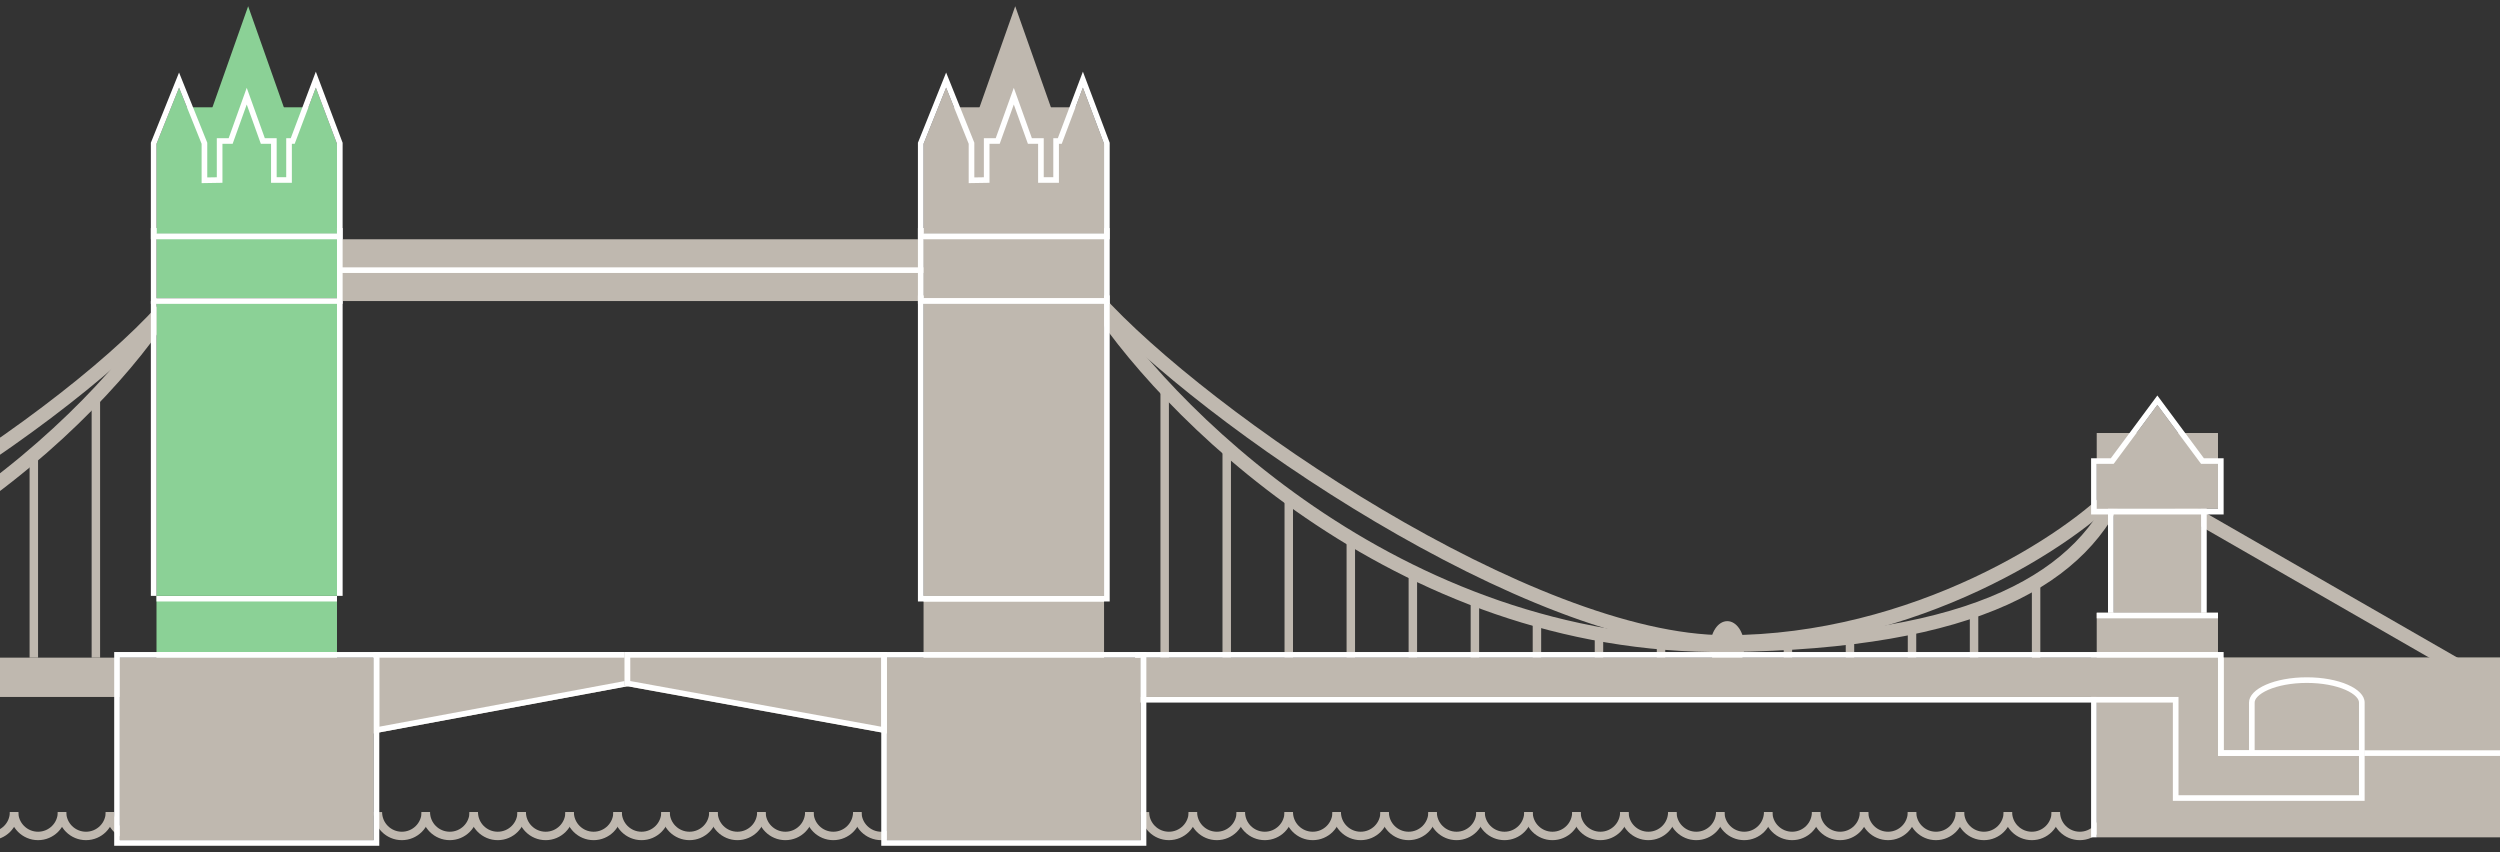<svg width="402" height="137" viewBox="0 0 402 137" fill="none" xmlns="http://www.w3.org/2000/svg"><rect x="0" y="0" width="402" height="137" fill="#333333" stroke="none"/><g clip-path="url(#clip0_7858_32820)"><path d="M69.151 130.582C69.151 133.076 67.121 135.097 64.617 135.097C62.112 135.097 60.082 133.076 60.082 130.582H61.442C61.442 132.327 62.864 133.742 64.617 133.742C66.37 133.742 67.791 132.327 67.791 130.582H69.151Z" fill="#BFB8AF"/><path d="M76.86 130.582C76.86 133.076 74.83 135.097 72.326 135.097C69.821 135.097 67.791 133.076 67.791 130.582H69.151C69.151 132.327 70.573 133.742 72.326 133.742C74.079 133.742 75.5 132.327 75.5 130.582H76.86Z" fill="#BFB8AF"/><path d="M84.569 130.582C84.569 133.076 82.539 135.097 80.035 135.097C77.53 135.097 75.5 133.076 75.5 130.582H76.86C76.86 132.327 78.282 133.742 80.035 133.742C81.788 133.742 83.209 132.327 83.209 130.582H84.569Z" fill="#BFB8AF"/><path d="M92.278 130.582C92.278 133.076 90.248 135.097 87.744 135.097C85.239 135.097 83.209 133.076 83.209 130.582H84.569C84.569 132.327 85.991 133.742 87.744 133.742C89.497 133.742 90.918 132.327 90.918 130.582H92.278Z" fill="#BFB8AF"/><path d="M99.987 130.582C99.987 133.076 97.957 135.097 95.453 135.097C92.948 135.097 90.918 133.076 90.918 130.582H92.278C92.278 132.327 93.7 133.742 95.453 133.742C97.206 133.742 98.627 132.327 98.627 130.582H99.987Z" fill="#BFB8AF"/><path d="M107.697 130.582C107.697 133.076 105.666 135.097 103.162 135.097C100.657 135.097 98.627 133.076 98.627 130.582H99.987C99.987 132.327 101.409 133.742 103.162 133.742C104.915 133.742 106.336 132.327 106.336 130.582H107.697Z" fill="#BFB8AF"/><path d="M115.406 130.582C115.406 133.076 113.375 135.097 110.871 135.097C108.366 135.097 106.336 133.076 106.336 130.582H107.697C107.697 132.327 109.118 133.742 110.871 133.742C112.624 133.742 114.045 132.327 114.045 130.582H115.406Z" fill="#BFB8AF"/><path d="M123.115 130.582C123.115 133.076 121.084 135.097 118.58 135.097C116.075 135.097 114.045 133.076 114.045 130.582H115.406C115.406 132.327 116.827 133.742 118.58 133.742C120.333 133.742 121.754 132.327 121.754 130.582H123.115Z" fill="#BFB8AF"/><path d="M130.824 130.582C130.824 133.076 128.793 135.097 126.289 135.097C123.784 135.097 121.754 133.076 121.754 130.582H123.115C123.115 132.327 124.536 133.742 126.289 133.742C128.042 133.742 129.463 132.327 129.463 130.582H130.824Z" fill="#BFB8AF"/><path d="M138.533 130.582C138.533 133.076 136.502 135.097 133.998 135.097C131.493 135.097 129.463 133.076 129.463 130.582H130.824C130.824 132.327 132.245 133.742 133.998 133.742C135.751 133.742 137.172 132.327 137.172 130.582H138.533Z" fill="#BFB8AF"/><path d="M146.242 130.582C146.242 133.076 144.211 135.097 141.707 135.097C139.202 135.097 137.172 133.076 137.172 130.582H138.533C138.533 132.327 139.954 133.742 141.707 133.742C143.46 133.742 144.881 132.327 144.881 130.582H146.242Z" fill="#BFB8AF"/><path d="M-128.109 130.582C-128.109 133.076 -130.139 135.097 -132.644 135.097C-135.148 135.097 -137.178 133.076 -137.178 130.582H-135.818C-135.818 132.327 -134.397 133.742 -132.644 133.742C-130.891 133.742 -129.469 132.327 -129.469 130.582H-128.109Z" fill="#BFB8AF"/><path d="M-120.4 130.582C-120.4 133.076 -122.43 135.097 -124.935 135.097C-127.439 135.097 -129.469 133.076 -129.469 130.582H-128.109C-128.109 132.327 -126.688 133.742 -124.935 133.742C-123.182 133.742 -121.76 132.327 -121.76 130.582H-120.4Z" fill="#BFB8AF"/><path d="M-112.691 130.582C-112.691 133.076 -114.721 135.097 -117.226 135.097C-119.73 135.097 -121.76 133.076 -121.76 130.582H-120.4C-120.4 132.327 -118.979 133.742 -117.226 133.742C-115.473 133.742 -114.051 132.327 -114.051 130.582H-112.691Z" fill="#BFB8AF"/><path d="M-104.982 130.582C-104.982 133.076 -107.012 135.097 -109.517 135.097C-112.021 135.097 -114.051 133.076 -114.051 130.582H-112.691C-112.691 132.327 -111.27 133.742 -109.517 133.742C-107.764 133.742 -106.342 132.327 -106.342 130.582H-104.982Z" fill="#BFB8AF"/><path d="M-97.273 130.582C-97.273 133.076 -99.303 135.097 -101.808 135.097C-104.312 135.097 -106.342 133.076 -106.342 130.582H-104.982C-104.982 132.327 -103.561 133.742 -101.808 133.742C-100.055 133.742 -98.633 132.327 -98.633 130.582H-97.273Z" fill="#BFB8AF"/><path d="M-89.564 130.582C-89.564 133.076 -91.594 135.097 -94.099 135.097C-96.603 135.097 -98.633 133.076 -98.633 130.582H-97.273C-97.273 132.327 -95.852 133.742 -94.099 133.742C-92.346 133.742 -90.924 132.327 -90.924 130.582H-89.564Z" fill="#BFB8AF"/><path d="M-81.855 130.582C-81.855 133.076 -83.885 135.097 -86.39 135.097C-88.894 135.097 -90.924 133.076 -90.924 130.582H-89.564C-89.564 132.327 -88.143 133.742 -86.39 133.742C-84.636 133.742 -83.215 132.327 -83.215 130.582H-81.855Z" fill="#BFB8AF"/><path d="M-74.146 130.582C-74.146 133.076 -76.176 135.097 -78.681 135.097C-81.185 135.097 -83.215 133.076 -83.215 130.582H-81.855C-81.855 132.327 -80.434 133.742 -78.681 133.742C-76.927 133.742 -75.506 132.327 -75.506 130.582H-74.146Z" fill="#BFB8AF"/><path d="M-66.437 130.582C-66.437 133.076 -68.467 135.097 -70.972 135.097C-73.476 135.097 -75.506 133.076 -75.506 130.582H-74.146C-74.146 132.327 -72.725 133.742 -70.972 133.742C-69.218 133.742 -67.797 132.327 -67.797 130.582H-66.437Z" fill="#BFB8AF"/><path d="M-58.728 130.582C-58.728 133.076 -60.758 135.097 -63.263 135.097C-65.767 135.097 -67.797 133.076 -67.797 130.582H-66.437C-66.437 132.327 -65.016 133.742 -63.263 133.742C-61.509 133.742 -60.088 132.327 -60.088 130.582H-58.728Z" fill="#BFB8AF"/><path d="M-51.019 130.582C-51.019 133.076 -53.049 135.097 -55.553 135.097C-58.058 135.097 -60.088 133.076 -60.088 130.582H-58.728C-58.728 132.327 -57.307 133.742 -55.553 133.742C-53.8 133.742 -52.379 132.327 -52.379 130.582H-51.019Z" fill="#BFB8AF"/><path d="M-43.31 130.582C-43.31 133.076 -45.34 135.097 -47.844 135.097C-50.349 135.097 -52.379 133.076 -52.379 130.582H-51.019C-51.019 132.327 -49.598 133.742 -47.844 133.742C-46.091 133.742 -44.67 132.327 -44.67 130.582H-43.31Z" fill="#BFB8AF"/><path d="M-35.601 130.582C-35.601 133.076 -37.631 135.097 -40.135 135.097C-42.64 135.097 -44.67 133.076 -44.67 130.582H-43.31C-43.31 132.327 -41.889 133.742 -40.135 133.742C-38.382 133.742 -36.961 132.327 -36.961 130.582H-35.601Z" fill="#BFB8AF"/><path d="M-27.892 130.582C-27.892 133.076 -29.922 135.097 -32.426 135.097C-34.931 135.097 -36.961 133.076 -36.961 130.582H-35.601C-35.601 132.327 -34.179 133.742 -32.426 133.742C-30.673 133.742 -29.252 132.327 -29.252 130.582H-27.892Z" fill="#BFB8AF"/><path d="M-20.183 130.582C-20.183 133.076 -22.213 135.097 -24.717 135.097C-27.222 135.097 -29.252 133.076 -29.252 130.582H-27.892C-27.892 132.327 -26.471 133.742 -24.717 133.742C-22.964 133.742 -21.543 132.327 -21.543 130.582H-20.183Z" fill="#BFB8AF"/><path d="M-12.474 130.582C-12.474 133.076 -14.504 135.097 -17.008 135.097C-19.513 135.097 -21.543 133.076 -21.543 130.582H-20.183C-20.183 132.327 -18.762 133.742 -17.008 133.742C-15.255 133.742 -13.834 132.327 -13.834 130.582H-12.474Z" fill="#BFB8AF"/><path d="M-4.765 130.582C-4.765 133.076 -6.795 135.097 -9.299 135.097C-11.804 135.097 -13.834 133.076 -13.834 130.582H-12.474C-12.474 132.327 -11.052 133.742 -9.299 133.742C-7.546 133.742 -6.125 132.327 -6.125 130.582H-4.765Z" fill="#BFB8AF"/><path d="M2.944 130.582C2.944 133.076 0.914 135.097 -1.59 135.097C-4.095 135.097 -6.125 133.076 -6.125 130.582H-4.765C-4.765 132.327 -3.343 133.742 -1.59 133.742C0.163 133.742 1.584 132.327 1.584 130.582H2.944Z" fill="#BFB8AF"/><path d="M10.653 130.582C10.653 133.076 8.623 135.097 6.119 135.097C3.614 135.097 1.584 133.076 1.584 130.582H2.944C2.944 132.327 4.366 133.742 6.119 133.742C7.872 133.742 9.293 132.327 9.293 130.582H10.653Z" fill="#BFB8AF"/><path d="M18.363 130.582C18.363 133.076 16.332 135.097 13.828 135.097C11.323 135.097 9.293 133.076 9.293 130.582H10.653C10.653 132.327 12.075 133.742 13.828 133.742C15.581 133.742 17.002 132.327 17.002 130.582H18.363Z" fill="#BFB8AF"/><path d="M26.072 130.582C26.072 133.076 24.041 135.097 21.537 135.097C19.032 135.097 17.002 133.076 17.002 130.582H18.363C18.363 132.327 19.784 133.742 21.537 133.742C23.29 133.742 24.711 132.327 24.711 130.582H26.072Z" fill="#BFB8AF"/><path d="M192.496 130.582C192.496 133.076 190.466 135.097 187.961 135.097C185.457 135.097 183.426 133.076 183.426 130.582H184.787C184.787 132.327 186.208 133.742 187.961 133.742C189.714 133.742 191.135 132.327 191.135 130.582H192.496Z" fill="#BFB8AF"/><path d="M200.205 130.582C200.205 133.076 198.175 135.097 195.67 135.097C193.166 135.097 191.135 133.076 191.135 130.582H192.496C192.496 132.327 193.917 133.742 195.67 133.742C197.423 133.742 198.844 132.327 198.844 130.582H200.205Z" fill="#BFB8AF"/><path d="M207.914 130.582C207.914 133.076 205.884 135.097 203.379 135.097C200.875 135.097 198.844 133.076 198.844 130.582H200.205C200.205 132.327 201.626 133.742 203.379 133.742C205.132 133.742 206.553 132.327 206.553 130.582H207.914Z" fill="#BFB8AF"/><path d="M215.623 130.582C215.623 133.076 213.593 135.097 211.088 135.097C208.584 135.097 206.553 133.076 206.553 130.582H207.914C207.914 132.327 209.335 133.742 211.088 133.742C212.841 133.742 214.263 132.327 214.263 130.582H215.623Z" fill="#BFB8AF"/><path d="M223.332 130.582C223.332 133.076 221.302 135.097 218.797 135.097C216.293 135.097 214.263 133.076 214.263 130.582H215.623C215.623 132.327 217.044 133.742 218.797 133.742C220.55 133.742 221.972 132.327 221.972 130.582H223.332Z" fill="#BFB8AF"/><path d="M231.041 130.582C231.041 133.076 229.011 135.097 226.506 135.097C224.002 135.097 221.972 133.076 221.972 130.582H223.332C223.332 132.327 224.753 133.742 226.506 133.742C228.259 133.742 229.681 132.327 229.681 130.582H231.041Z" fill="#BFB8AF"/><path d="M238.75 130.582C238.75 133.076 236.72 135.097 234.215 135.097C231.711 135.097 229.681 133.076 229.681 130.582H231.041C231.041 132.327 232.462 133.742 234.215 133.742C235.968 133.742 237.39 132.327 237.39 130.582H238.75Z" fill="#BFB8AF"/><path d="M246.459 130.582C246.459 133.076 244.429 135.097 241.924 135.097C239.42 135.097 237.39 133.076 237.39 130.582H238.75C238.75 132.327 240.171 133.742 241.924 133.742C243.677 133.742 245.099 132.327 245.099 130.582H246.459Z" fill="#BFB8AF"/><path d="M254.168 130.582C254.168 133.076 252.138 135.097 249.633 135.097C247.129 135.097 245.099 133.076 245.099 130.582H246.459C246.459 132.327 247.88 133.742 249.633 133.742C251.386 133.742 252.808 132.327 252.808 130.582H254.168Z" fill="#BFB8AF"/><path d="M261.877 130.582C261.877 133.076 259.847 135.097 257.342 135.097C254.838 135.097 252.808 133.076 252.808 130.582H254.168C254.168 132.327 255.589 133.742 257.342 133.742C259.095 133.742 260.517 132.327 260.517 130.582H261.877Z" fill="#BFB8AF"/><path d="M269.586 130.582C269.586 133.076 267.556 135.097 265.051 135.097C262.547 135.097 260.517 133.076 260.517 130.582H261.877C261.877 132.327 263.298 133.742 265.051 133.742C266.805 133.742 268.226 132.327 268.226 130.582H269.586Z" fill="#BFB8AF"/><path d="M277.295 130.582C277.295 133.076 275.265 135.097 272.76 135.097C270.256 135.097 268.226 133.076 268.226 130.582H269.586C269.586 132.327 271.007 133.742 272.76 133.742C274.514 133.742 275.935 132.327 275.935 130.582H277.295Z" fill="#BFB8AF"/><path d="M285.004 130.582C285.004 133.076 282.974 135.097 280.469 135.097C277.965 135.097 275.935 133.076 275.935 130.582H277.295C277.295 132.327 278.716 133.742 280.469 133.742C282.223 133.742 283.644 132.327 283.644 130.582H285.004Z" fill="#BFB8AF"/><path d="M292.713 130.582C292.713 133.076 290.683 135.097 288.178 135.097C285.674 135.097 283.644 133.076 283.644 130.582H285.004C285.004 132.327 286.425 133.742 288.178 133.742C289.932 133.742 291.353 132.327 291.353 130.582H292.713Z" fill="#BFB8AF"/><path d="M300.422 130.582C300.422 133.076 298.392 135.097 295.888 135.097C293.383 135.097 291.353 133.076 291.353 130.582H292.713C292.713 132.327 294.134 133.742 295.888 133.742C297.641 133.742 299.062 132.327 299.062 130.582H300.422Z" fill="#BFB8AF"/><path d="M308.131 130.582C308.131 133.076 306.101 135.097 303.597 135.097C301.092 135.097 299.062 133.076 299.062 130.582H300.422C300.422 132.327 301.843 133.742 303.597 133.742C305.35 133.742 306.771 132.327 306.771 130.582H308.131Z" fill="#BFB8AF"/><path d="M315.84 130.582C315.84 133.076 313.81 135.097 311.306 135.097C308.801 135.097 306.771 133.076 306.771 130.582H308.131C308.131 132.327 309.552 133.742 311.306 133.742C313.059 133.742 314.48 132.327 314.48 130.582H315.84Z" fill="#BFB8AF"/><path d="M323.549 130.582C323.549 133.076 321.519 135.097 319.015 135.097C316.51 135.097 314.48 133.076 314.48 130.582H315.84C315.84 132.327 317.261 133.742 319.015 133.742C320.768 133.742 322.189 132.327 322.189 130.582H323.549Z" fill="#BFB8AF"/><path d="M331.258 130.582C331.258 133.076 329.228 135.097 326.724 135.097C324.219 135.097 322.189 133.076 322.189 130.582H323.549C323.549 132.327 324.97 133.742 326.724 133.742C328.477 133.742 329.898 132.327 329.898 130.582H331.258Z" fill="#BFB8AF"/><path d="M338.967 130.582C338.967 133.076 336.937 135.097 334.433 135.097C331.928 135.097 329.898 133.076 329.898 130.582H331.258C331.258 132.327 332.68 133.742 334.433 133.742C336.186 133.742 337.607 132.327 337.607 130.582H338.967Z" fill="#BFB8AF"/><path d="M-207.576 107.253L-206.45 109.212L-158.155 81.67L-159.282 79.711L-207.576 107.253Z" fill="#BFB8AF"/><path d="M16.095 63.308H14.735V105.749H16.095V63.308Z" fill="#BFB8AF"/><path d="M6.119 72.338H4.758V105.749H6.119V72.338Z" fill="#BFB8AF"/><path d="M-3.858 80.013H-5.218V105.749H-3.858V80.013Z" fill="#BFB8AF"/><path d="M-13.834 86.334H-15.194V105.749H-13.834V86.334Z" fill="#BFB8AF"/><path d="M-23.81 92.656H-25.171V105.749H-23.81V92.656Z" fill="#BFB8AF"/><path d="M-33.787 96.719H-35.147V105.749H-33.787V96.719Z" fill="#BFB8AF"/><path d="M-43.763 99.88H-45.124V105.749H-43.763V99.88Z" fill="#BFB8AF"/><path d="M-53.74 102.137H-55.1V105.749H-53.74V102.137Z" fill="#BFB8AF"/><path d="M-63.716 103.943H-65.076V105.749H-63.716V103.943Z" fill="#BFB8AF"/><path d="M-84.122 103.943H-85.483V105.749H-84.122V103.943Z" fill="#BFB8AF"/><path d="M-94.099 103.04H-95.459V105.749H-94.099V103.04Z" fill="#BFB8AF"/><path d="M-104.075 101.234H-105.435V105.749H-104.075V101.234Z" fill="#BFB8AF"/><path d="M-114.051 98.977H-115.412V105.749H-114.051V98.977Z" fill="#BFB8AF"/><path d="M-124.028 94.01H-125.388V106.201H-124.028V94.01Z" fill="#BFB8AF"/><path d="M28.792 17.254H51.466V23.575H28.792V17.254Z" fill="#8BD196"/><path d="M39.902 1L50.106 29.896H29.699L39.902 1Z" fill="#8BD196"/><path d="M26.239 48.268C20.775 57.113 8.706 70.862 -8.651 82.318C-25.996 93.765 -48.564 102.886 -75.04 102.589C-115.083 102.138 -131.854 91.779 -137.48 77.127L-139.598 77.933C-133.434 93.984 -115.287 104.394 -75.066 104.846C-48.035 105.15 -25.029 95.835 -7.399 84.2C10.218 72.573 22.525 58.591 28.171 49.451L26.239 48.268Z" fill="#BFB8AF"/><path d="M25.454 49.009C16.835 58.594 -0.512 71.9 -19.641 82.815C-38.802 93.749 -59.497 102.137 -74.826 102.137C-89.814 102.137 -103.594 98.052 -114.562 92.931C-125.55 87.802 -133.63 81.674 -137.243 77.678L-138.928 79.188C-135.058 83.47 -126.701 89.758 -115.525 94.976C-104.33 100.202 -90.221 104.395 -74.826 104.395C-58.865 104.395 -37.728 95.738 -18.514 84.774C0.732 73.792 18.303 60.346 27.143 50.516L25.454 49.009Z" fill="#BFB8AF"/><path d="M25.165 95.816H54.187V105.749H25.165V95.816Z" fill="#8BD196"/><path d="M54.187 104.846V105.749H25.165V104.846H54.187ZM54.187 95.816V96.719H25.165V95.816H54.187Z" fill="white"/><path d="M54.187 43.893H148.509V48.408H54.187V43.893Z" fill="#BFB8AF"/><path d="M54.187 38.475H148.509V43.893H54.187V38.475Z" fill="#BFB8AF"/><path d="M148.509 42.99V43.893H54.187V42.99H148.509Z" fill="white"/><path d="M25.165 48.408H54.187V95.816H25.165V48.408Z" fill="#8BD196"/><path d="M55.094 48.408V95.816H54.187V48.408H55.094ZM25.165 48.408V95.816H24.258V48.408H25.165Z" fill="white"/><path d="M25.165 37.572H54.187V47.956H25.165V37.572Z" fill="#8BD196"/><path d="M54.187 37.572H25.165V47.956H54.187V37.572ZM55.094 48.859H24.258V36.669H55.094V48.859Z" fill="white"/><path d="M54.187 23.124V37.572H25.165V23.124L28.792 14.094L32.42 23.124V29.448L35.769 29.394V23.124H37.408L39.676 16.803L41.943 23.124H43.583V29.394H46.931V23.124H47.385L50.786 14.094L54.187 23.124Z" fill="#8BD196"/><path d="M43.583 23.124H41.943L39.676 16.803L37.408 23.124H35.769V29.394L32.42 29.448V23.124L28.792 14.094L25.165 23.124V37.572H54.187V23.124L50.786 14.094L47.385 23.124H46.931V29.394H43.583V23.124ZM55.094 38.475H24.258V22.95L24.322 22.788L28.792 11.662L33.262 22.788L33.327 22.95V28.53L34.862 28.505V22.221H36.769L39.676 14.118L42.583 22.221H44.489V28.491H46.024V22.221H46.756L50.786 11.522L55.036 22.807L55.094 22.96V38.475Z" fill="white"/><path d="M148.509 95.816H177.531V105.749H148.509V95.816Z" fill="#BFB8AF"/><path d="M177.531 104.846V105.749H148.509V104.846H177.531ZM177.531 95.816V96.719H148.509V95.816H177.531Z" fill="white"/><path d="M186.601 62.405H187.961V105.749H186.601V62.405Z" fill="#BFB8AF"/><path d="M196.577 72.338H197.938V105.749H196.577V72.338Z" fill="#BFB8AF"/><path d="M206.553 80.013H207.914V105.749H206.553V80.013Z" fill="#BFB8AF"/><path d="M216.53 86.334H217.89V105.749H216.53V86.334Z" fill="#BFB8AF"/><path d="M226.506 92.656H227.867V105.749H226.506V92.656Z" fill="#BFB8AF"/><path d="M236.483 96.719H237.843V105.749H236.483V96.719Z" fill="#BFB8AF"/><path d="M246.459 99.88H247.819V105.749H246.459V99.88Z" fill="#BFB8AF"/><path d="M256.435 102.137H257.796V105.749H256.435V102.137Z" fill="#BFB8AF"/><path d="M266.412 103.943H267.772V105.749H266.412V103.943Z" fill="#BFB8AF"/><path d="M286.818 103.943H288.178V105.749H286.818V103.943Z" fill="#BFB8AF"/><path d="M296.794 103.04H298.155V105.749H296.794V103.04Z" fill="#BFB8AF"/><path d="M306.771 101.234H308.131V105.749H306.771V101.234Z" fill="#BFB8AF"/><path d="M316.747 98.977H318.108V105.749H316.747V98.977Z" fill="#BFB8AF"/><path d="M326.724 94.01H328.084V106.201H326.724V94.01Z" fill="#BFB8AF"/><path d="M176.23 46.462C181.7 55.318 193.833 69.52 211.249 81.425C228.654 93.323 251.273 102.886 277.736 102.589C317.779 102.138 334.549 91.779 340.176 77.127L342.294 77.933C336.13 93.984 317.983 104.394 277.761 104.846C250.718 105.15 227.65 95.374 209.966 83.286C192.294 71.205 179.938 56.774 174.298 47.645L176.23 46.462Z" fill="#BFB8AF"/><path d="M177.015 47.203C185.642 56.797 203.054 70.556 222.239 81.922C241.464 93.31 262.207 102.137 277.522 102.137C292.51 102.137 306.289 98.052 317.258 92.931C328.245 87.802 336.326 81.674 339.939 77.678L341.624 79.188C337.754 83.47 329.396 89.758 318.221 94.976C307.026 100.202 292.916 104.395 277.522 104.395C261.547 104.395 240.344 95.274 221.08 83.862C201.777 72.426 184.158 58.531 175.326 48.71L177.015 47.203Z" fill="#BFB8AF"/><path d="M337.153 69.629H356.653V74.595H337.153V69.629Z" fill="#BFB8AF"/><path d="M148.509 48.408H177.531V95.816H148.509V48.408Z" fill="#BFB8AF"/><path d="M177.531 48.408H148.509V95.816H177.531V48.408ZM178.438 96.719H147.602V47.505H178.438V96.719Z" fill="white"/><path d="M397.77 107.255L396.637 109.21L349.511 82.12L350.644 80.165L397.77 107.255Z" fill="#BFB8AF"/><path d="M339.874 81.819H353.932V98.525H339.874V81.819Z" fill="#BFB8AF"/><path d="M353.932 81.819H339.874V98.525H353.932V81.819ZM354.839 99.428H338.967V80.916H354.839V99.428Z" fill="white"/><path d="M337.153 98.525H356.653V105.749H337.153V98.525Z" fill="#BFB8AF"/><path d="M356.653 104.846V105.749H337.153V104.846H356.653ZM356.653 98.525V99.428H337.153V98.525H356.653Z" fill="white"/><path d="M356.653 81.819H337.153V74.595H339.874L346.903 65.114L353.932 74.595H356.653V81.819Z" fill="#BFB8AF"/><path d="M356.653 74.595H353.932L346.903 65.114L339.874 74.595H337.153V81.819H356.653V74.595ZM357.56 82.722H336.247V73.692H339.416L346.903 63.593L354.39 73.692H357.56V82.722Z" fill="white"/><path d="M280.469 103.943C280.469 106.187 279.251 108.007 277.749 108.007C276.246 108.007 275.028 106.187 275.028 103.943C275.028 101.699 276.246 99.88 277.749 99.88C279.251 99.88 280.469 101.699 280.469 103.943Z" fill="#BFB8AF"/><path d="M-159.852 105.749H-251V135.097H-159.852V105.749Z" fill="#BFB8AF"/><path d="M-77.774 103.943C-77.774 106.187 -76.555 108.007 -75.053 108.007C-73.55 108.007 -72.332 106.187 -72.332 103.943C-72.332 101.699 -73.55 99.88 -75.053 99.88C-76.555 99.88 -77.774 101.699 -77.774 103.943Z" fill="#BFB8AF"/><path d="M19.269 105.749H-137.178V112.07H19.269V105.749Z" fill="#BFB8AF"/><path d="M-137.178 72.338H-159.852V135.097H-137.178V72.338Z" fill="#BFB8AF"/><path d="M-160.759 72.338V135.097H-159.852V72.338H-160.759ZM-137.178 72.338V135.097H-136.272V72.338H-137.178Z" fill="white"/><path d="M-145.862 68.274H-137.178V72.338H-146.701V80.013H-150.783V72.338H-159.852V68.274H-151.622L-148.742 63.308L-145.862 68.274Z" fill="#BFB8AF"/><path d="M-137.178 72.338V68.274H-145.862L-148.742 63.308L-151.622 68.274H-159.852V72.338H-150.783V80.013H-146.701V72.338H-137.178ZM-136.272 73.241H-145.794V80.916H-151.69V73.241H-160.759V67.371H-152.146L-148.742 61.502L-145.338 67.371H-136.272V73.241Z" fill="white"/><path d="M60.082 104.846H101.348V110.264L60.082 117.94V104.846Z" fill="#BFB8AF"/><path d="M101.348 104.846V110.264L60.082 117.94V104.846H101.348ZM60.989 116.852L100.441 109.514V105.749H60.989V116.852Z" fill="white"/><path d="M142.614 104.846H100.441V110.264L142.614 117.94V104.846Z" fill="#BFB8AF"/><path d="M100.441 104.846V110.264L142.614 117.94V104.846H100.441ZM141.707 116.856L101.348 109.511V105.749H141.707V116.856Z" fill="white"/><path d="M19.269 105.749H60.082V135.097H19.269V105.749Z" fill="#BFB8AF"/><path d="M60.082 105.749H19.269V135.097H60.082V105.749ZM60.989 136H18.363V104.846H60.989V136Z" fill="white"/><path d="M337.153 105.749H402V134.645H337.153V105.749Z" fill="#BFB8AF"/><path d="M337.153 105.749V134.645H336.247V105.749H337.153Z" fill="white"/><path d="M356.653 105.749H402V121.552H356.653V105.749Z" fill="#BFB8AF"/><path d="M357.56 105.749V120.649H402V121.552H356.653V105.749H357.56Z" fill="white"/><path d="M370.937 108.91C376.071 108.91 380.233 110.729 380.233 112.973V121.552H361.641V112.973C361.641 110.729 365.803 108.91 370.937 108.91Z" fill="#BFB8AF"/><path d="M379.326 112.973C379.326 112.71 379.208 112.389 378.849 112.018C378.487 111.643 377.918 111.265 377.146 110.927C375.603 110.253 373.409 109.813 370.937 109.813C368.465 109.813 366.271 110.253 364.728 110.927C363.956 111.265 363.388 111.643 363.025 112.018C362.666 112.389 362.548 112.71 362.548 112.973V120.649H379.326V112.973ZM380.233 121.552H361.641V112.973C361.641 110.729 365.803 108.91 370.937 108.91C376.071 108.91 380.233 110.729 380.233 112.973V121.552Z" fill="white"/><path d="M356.653 121.552H379.326V127.873H350.304V112.07H183.426V105.749H356.653V121.552Z" fill="#BFB8AF"/><path d="M379.326 121.552H356.653V105.749H183.426V112.07H350.304V127.873H379.326V121.552ZM357.56 120.649H380.233V128.776H349.397V112.973H182.519V104.846H357.56V120.649Z" fill="white"/><path d="M142.614 105.749H183.426V135.097H142.614V105.749Z" fill="#BFB8AF"/><path d="M183.426 105.749H142.614V135.097H183.426V105.749ZM184.333 136H141.707V104.846H184.333V136Z" fill="white"/><path d="M152.137 17.254H174.81V23.575H152.137V17.254Z" fill="#BFB8AF"/><path d="M163.247 1L173.45 29.896H153.044L163.247 1Z" fill="#BFB8AF"/><path d="M148.509 37.572H177.531V47.956H148.509V37.572Z" fill="#BFB8AF"/><path d="M177.531 37.572H148.509V47.956H177.531V37.572ZM178.438 48.859H147.602V36.669H178.438V48.859Z" fill="white"/><path d="M177.531 23.124V37.572H148.509V23.124L152.137 14.094L155.765 23.124V29.448L159.113 29.394V23.124H160.753L163.02 16.803L165.288 23.124H166.927V29.394H170.276V23.124H170.729L174.13 14.094L177.531 23.124Z" fill="#BFB8AF"/><path d="M166.927 23.124H165.288L163.02 16.803L160.753 23.124H159.113V29.394L155.765 29.448V23.124L152.137 14.094L148.509 23.124V37.572H177.531V23.124L174.13 14.094L170.729 23.124H170.276V29.394H166.927V23.124ZM178.438 38.475H147.602V22.95L147.667 22.788L152.137 11.662L156.607 22.788L156.672 22.95V28.53L158.206 28.505V22.221H160.113L163.02 14.118L165.927 22.221H167.834V28.491H169.369V22.221H170.1L174.13 11.522L178.381 22.807L178.438 22.96V38.475Z" fill="white"/></g><defs><clipPath id="clip0_7858_32820"><rect width="402" height="137" fill="white"/></clipPath></defs></svg>